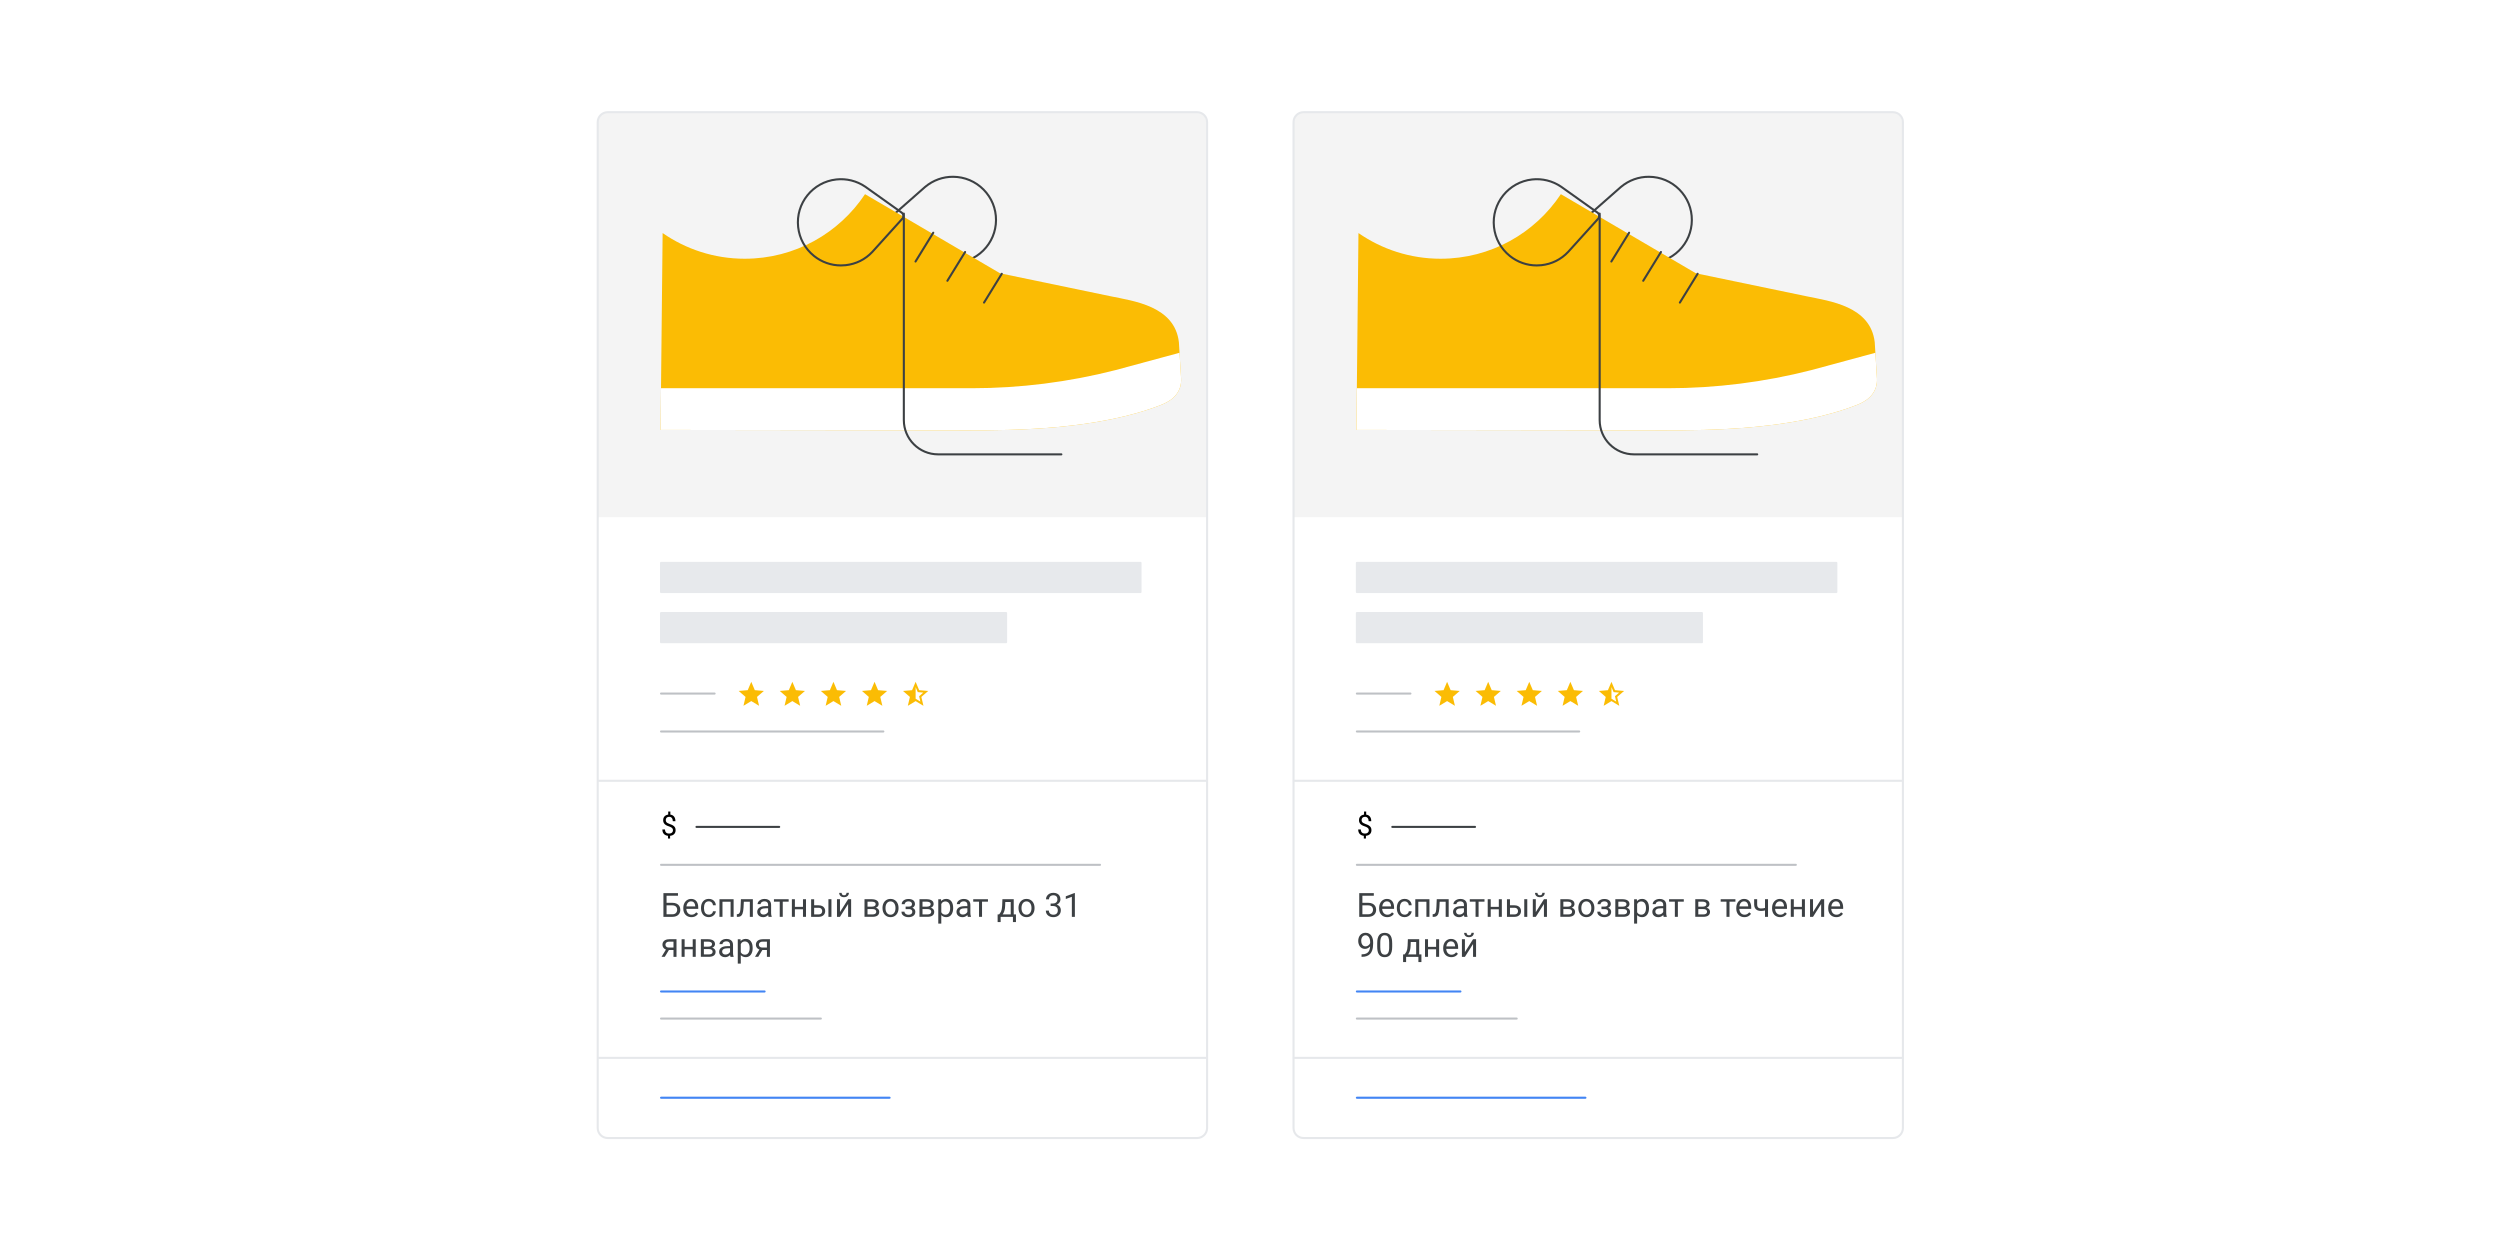 <?xml version="1.0" encoding="UTF-8"?><svg id="Layer_1" xmlns="http://www.w3.org/2000/svg" xmlns:xlink="http://www.w3.org/1999/xlink" viewBox="0 0 1200 600"><defs><style>.cls-1,.cls-2,.cls-3,.cls-4,.cls-5{fill:none;}.cls-6{fill:#e7e9ec;stroke:#e7e9ec;}.cls-6,.cls-2,.cls-3,.cls-4{stroke-linecap:round;stroke-linejoin:round;}.cls-2{stroke:#4285f4;}.cls-3{stroke:#bec1c5;}.cls-4{stroke:#3c4043;}.cls-7{fill:#f4f4f4;}.cls-8,.cls-9{fill:#fbbc04;}.cls-10{fill:#fff;}.cls-11{fill:#3c4043;}.cls-12{clip-path:url(#clippath-1);}.cls-13{clip-path:url(#clippath-3);}.cls-5{stroke:#e6e8eb;stroke-miterlimit:10;}.cls-9{fill-rule:evenodd;}</style><clipPath id="clippath-1"><path class="cls-1" d="M357.49,124.19c24.1,0,45.31-12.31,57.72-30.99l64.8,37.97s42.05,8.74,53.12,11.04c11.07,2.31,31.8,7.95,32.74,22.05l1.06,17.46c.31,5.79-3.23,10.09-9.13,12.44-30.69,12.2-71.36,12.42-93.16,12.42l-147.56-.22,.98-94.5c11.19,7.77,24.78,12.33,39.43,12.33Z"/></clipPath><clipPath id="clippath-3"><path class="cls-1" d="M691.49,124.19c24.1,0,45.31-12.31,57.72-30.99l64.8,37.97s42.05,8.74,53.12,11.04c11.07,2.31,31.8,7.95,32.74,22.05l1.06,17.46c.31,5.79-3.23,10.09-9.13,12.44-30.69,12.2-71.36,12.42-93.16,12.42l-147.56-.22,.98-94.5c11.19,7.77,24.78,12.33,39.43,12.33Z"/></clipPath></defs><rect class="cls-10" x="-8" y="-7.5" width="1216" height="615"/><path class="cls-7" d="M291.79,53.75h282.41c2.65,0,4.79,2.15,4.79,4.79V248.25H287V58.54c0-2.65,2.15-4.79,4.79-4.79Z"/><path class="cls-3" d="M317.31,351.11h106.69"/><path class="cls-3" d="M317.31,415.11h210.69"/><path class="cls-3" d="M317.31,332.91h25.69"/><path class="cls-2" d="M317.31,475.91h49.69"/><path class="cls-2" d="M317.31,526.91h109.69"/><path class="cls-3" d="M317.31,488.91h76.69"/><path class="cls-4" d="M334.31,396.91h39.69"/><path class="cls-6" d="M317.31,270.19h230.13v13.98h-230.13v-13.98Z"/><path class="cls-6" d="M317.31,294.27h165.61v13.98h-165.61v-13.98Z"/><path class="cls-5" d="M291.69,53.85h282.92c2.65,0,4.79,2.15,4.79,4.79v482.82c0,2.65-2.15,4.79-4.79,4.79H291.69c-2.65,0-4.79-2.15-4.79-4.79V58.64c0-2.65,2.15-4.79,4.79-4.79Z"/><path class="cls-5" d="M286.6,374.78h292.5"/><path class="cls-5" d="M286.6,507.78h292.5"/><g><path class="cls-8" d="M380.33,336.52l3.75,2.26-1-4.26,3.3-2.87-4.35-.37-1.7-4.01-1.7,4.01-4.35,.37,3.3,2.87-.99,4.26,3.74-2.26Z"/><path class="cls-8" d="M360.61,336.52l3.75,2.26-1-4.26,3.3-2.87-4.35-.37-1.7-4.01-1.7,4.01-4.35,.37,3.3,2.87-.99,4.26,3.74-2.26Z"/><path class="cls-8" d="M400.05,336.52l3.75,2.26-1-4.26,3.3-2.87-4.35-.37-1.7-4.01-1.7,4.01-4.35,.37,3.3,2.87-.99,4.26,3.74-2.26Z"/><path class="cls-8" d="M419.78,336.52l3.75,2.26-1-4.26,3.3-2.87-4.35-.37-1.7-4.01-1.7,4.01-4.35,.37,3.3,2.87-.99,4.26,3.74-2.26Z"/><path class="cls-9" d="M441.2,331.29l4.35,.37-3.3,2.87,1,4.26-3.75-2.26-3.74,2.26,.99-4.26-3.3-2.87,4.35-.37,1.7-4.01,1.7,4.01Zm-1.7-1.53v5.63l2.28,1.38-.6-2.58,2-1.74-2.65-.23-1.04-2.45Z"/></g><g><path class="cls-4" d="M457.26,126.25c-5-.03-9.62-1.77-13.4-5.05l-15.91-14.33c-.43-.38-.67-.93-.66-1.5,0-.57,.25-1.12,.68-1.49l16.02-14.1s.09-.08,.14-.11c3.75-3.13,8.47-4.86,13.38-4.81,5.53,.03,10.71,2.22,14.6,6.15,3.88,3.93,6.01,9.14,5.97,14.67-.03,5.53-2.22,10.71-6.15,14.6-3.9,3.85-9.06,5.97-14.54,5.97-.04,0-.09,0-.13,0Z"/><path class="cls-8" d="M357.49,124.19c24.1,0,45.31-12.31,57.72-30.99l64.8,37.97s42.05,8.74,53.12,11.04c11.07,2.31,30.73,4.68,32.74,22.05l1.06,17.46c.31,5.79-3.23,10.09-9.13,12.44-30.69,12.2-71.36,12.42-93.16,12.42l-147.56-.22,.98-94.5c11.19,7.77,24.78,12.33,39.43,12.33Z"/><line class="cls-4" x1="454.75" y1="134.77" x2="463.25" y2="120.96"/><line class="cls-4" x1="472.34" y1="145.24" x2="480.85" y2="131.42"/><line class="cls-4" x1="439.45" y1="125.53" x2="447.96" y2="111.71"/><path class="cls-4" d="M390.72,122.85c-4.31-3.46-7.01-8.39-7.61-13.89-1.24-11.34,6.98-21.58,18.32-22.82,4.86-.53,9.75,.68,13.8,3.41,.05,.03,.1,.06,.15,.1l17.39,12.38c.47,.33,.77,.85,.83,1.42s-.12,1.14-.51,1.56l-14.38,15.91c-3.4,3.62-7.82,5.82-12.79,6.37-.77,.08-1.53,.12-2.29,.12-4.69,0-9.21-1.58-12.92-4.56Z"/><g class="cls-12"><path class="cls-10" d="M571.06,195.78l-35.54,11.72c-22.61,5.79-45.86,8.72-69.2,8.72h-162.54c-7.34,0-13.29-5.95-13.29-13.29v-29.87c0,7.34,5.95,13.29,13.29,13.29h162.54c23.34,0,46.59-2.93,69.2-8.72l37.03-10.02c3.81-.98,5.35-5.28,6.98-8.63l1.3,23.49c.33,6.2-3.76,11.77-9.77,13.31Z"/></g><path class="cls-4" d="M509.45,218.09h-59.16c-9.09,0-16.45-7.37-16.45-16.45V102.53"/></g><path d="M323.02,398.52c0-.27-.06-.52-.18-.74s-.33-.42-.61-.6-.66-.35-1.13-.51c-.57-.18-1.07-.39-1.49-.65s-.74-.57-.96-.95-.34-.84-.34-1.37,.12-1.04,.36-1.45,.58-.72,1.03-.94,.96-.33,1.56-.33c.46,0,.88,.07,1.24,.21s.67,.35,.93,.62,.45,.61,.58,1,.2,.85,.2,1.37h-1.26c0-.31-.04-.59-.11-.84s-.18-.48-.33-.67-.32-.33-.53-.44-.45-.15-.72-.15c-.38,0-.7,.07-.95,.2s-.43,.32-.55,.56-.18,.52-.18,.83c0,.29,.06,.55,.18,.77s.32,.42,.6,.59,.68,.35,1.18,.52c.59,.19,1.09,.41,1.5,.66s.72,.56,.94,.93c.21,.37,.32,.82,.32,1.36,0,.59-.13,1.08-.4,1.49s-.64,.71-1.11,.92-1.04,.31-1.68,.31c-.39,0-.77-.05-1.15-.16s-.72-.28-1.03-.52-.55-.56-.73-.95-.27-.88-.27-1.45h1.27c0,.39,.06,.71,.17,.96s.26,.45,.45,.6,.39,.25,.62,.31,.45,.09,.67,.09c.41,0,.76-.06,1.04-.19s.5-.32,.65-.56,.23-.52,.23-.85Zm-1.37,2.16v1.83h-1.02v-1.83h1.02Zm.12-11.16v2.08h-1.03v-2.08h1.03Z"/><g><path class="cls-11" d="M319.59,433.34h3.1c.83,0,1.54,.14,2.11,.42,.57,.28,1.01,.67,1.3,1.17s.45,1.09,.45,1.76c0,.5-.08,.96-.25,1.37-.17,.41-.41,.77-.74,1.08s-.73,.54-1.21,.7c-.48,.16-1.03,.25-1.66,.25h-4.25v-11.38h1.51v10.15h2.74c.56,0,1.01-.1,1.36-.31,.35-.21,.6-.48,.76-.81,.16-.33,.24-.69,.24-1.07s-.08-.73-.24-1.05c-.16-.32-.42-.57-.76-.76-.35-.19-.8-.29-1.36-.29h-3.1v-1.23Zm5.84-4.63v1.23h-5.48v10.14h-1.5v-11.38h6.98Z"/><path class="cls-11" d="M331.87,440.24c-.59,0-1.12-.1-1.6-.3s-.89-.48-1.23-.85c-.34-.36-.6-.8-.79-1.3-.18-.5-.27-1.05-.27-1.64v-.33c0-.69,.1-1.3,.3-1.84s.48-1,.83-1.37c.35-.38,.74-.66,1.19-.85,.44-.19,.9-.29,1.38-.29,.6,0,1.13,.1,1.57,.31,.44,.21,.8,.5,1.08,.87,.28,.37,.49,.81,.62,1.31,.14,.5,.2,1.05,.2,1.64v.65h-6.31v-1.18h4.87v-.11c-.02-.38-.1-.74-.23-1.09-.13-.35-.34-.65-.63-.88-.29-.23-.68-.34-1.17-.34-.33,0-.63,.07-.91,.21-.28,.14-.51,.34-.71,.61-.2,.27-.35,.6-.46,.99s-.16,.84-.16,1.35v.33c0,.4,.06,.78,.17,1.13,.11,.35,.28,.66,.49,.93,.22,.27,.48,.47,.79,.62,.31,.15,.66,.23,1.06,.23,.51,0,.94-.1,1.3-.31,.35-.21,.66-.49,.93-.84l.88,.7c-.18,.28-.41,.54-.7,.79s-.63,.45-1.04,.61c-.41,.16-.89,.23-1.45,.23Z"/><path class="cls-11" d="M340.23,439.05c.34,0,.66-.07,.95-.21,.29-.14,.53-.33,.72-.58,.19-.25,.29-.53,.32-.85h1.38c-.03,.5-.19,.96-.5,1.39-.31,.43-.71,.78-1.21,1.04s-1.05,.39-1.65,.39c-.64,0-1.19-.11-1.66-.34-.47-.22-.86-.53-1.17-.92-.31-.39-.54-.84-.7-1.35-.15-.51-.23-1.05-.23-1.61v-.33c0-.57,.08-1.11,.23-1.61,.15-.51,.39-.96,.7-1.35,.31-.39,.7-.7,1.17-.92,.47-.22,1.02-.34,1.66-.34s1.24,.13,1.73,.4c.49,.27,.88,.63,1.17,1.09,.28,.46,.44,.98,.46,1.57h-1.38c-.03-.35-.12-.66-.29-.95-.17-.28-.4-.51-.69-.68-.29-.17-.63-.25-1.01-.25-.44,0-.81,.09-1.11,.26-.3,.17-.54,.41-.71,.7-.17,.29-.3,.62-.38,.98-.08,.36-.11,.72-.11,1.09v.33c0,.37,.04,.73,.11,1.09,.07,.36,.2,.69,.37,.98,.17,.29,.41,.52,.71,.7,.3,.17,.67,.26,1.12,.26Z"/><path class="cls-11" d="M346.79,431.63v8.45h-1.45v-8.45h1.45Zm4.06,0v1.2h-4.27v-1.2h4.27Zm1.28,0v8.45h-1.45v-8.45h1.45Z"/><path class="cls-11" d="M355.66,431.63h1.45l-.22,4.08c-.04,.63-.1,1.19-.18,1.67-.08,.48-.19,.89-.33,1.24-.14,.34-.31,.62-.52,.84-.21,.22-.45,.38-.74,.48-.29,.1-.62,.15-.99,.15h-.45v-1.27l.31-.02c.22-.02,.42-.07,.57-.16,.16-.09,.29-.22,.4-.39,.11-.17,.2-.4,.27-.68,.07-.28,.12-.6,.16-.98,.04-.38,.07-.82,.09-1.33l.16-3.62Zm4.44,0v1.2h-4.09v-1.2h4.09Zm1.27,0v8.45h-1.45v-8.45h1.45Z"/><path class="cls-11" d="M368.94,434.96l.02,1.02h-1.46c-.41,0-.78,.03-1.1,.1-.32,.07-.59,.16-.81,.29-.22,.13-.39,.29-.5,.49-.11,.2-.17,.42-.17,.68s.06,.51,.18,.73c.12,.22,.3,.39,.54,.52,.24,.13,.54,.19,.89,.19,.44,0,.83-.09,1.17-.28,.34-.19,.61-.42,.81-.69,.2-.27,.31-.53,.32-.79l.62,.7c-.04,.22-.14,.46-.3,.73-.16,.27-.38,.52-.64,.76-.27,.24-.59,.44-.95,.6s-.78,.24-1.24,.24c-.57,0-1.07-.11-1.5-.34s-.76-.52-1-.9c-.24-.38-.36-.8-.36-1.27s.09-.85,.27-1.2c.18-.35,.43-.64,.77-.87,.33-.23,.73-.41,1.2-.53,.47-.12,.99-.18,1.57-.18h1.68Zm-.25,3.68v-4.35c0-.33-.07-.62-.2-.87-.13-.25-.33-.44-.6-.57-.27-.14-.59-.2-.98-.2-.36,0-.68,.06-.96,.19s-.49,.29-.64,.49c-.15,.2-.23,.42-.23,.66h-1.45c0-.3,.08-.6,.23-.9s.38-.57,.68-.81c.29-.24,.65-.43,1.06-.58,.41-.14,.88-.21,1.39-.21,.61,0,1.16,.1,1.63,.31,.47,.21,.84,.52,1.11,.94,.27,.42,.4,.94,.4,1.57v3.94c0,.28,.02,.58,.07,.9,.05,.32,.12,.59,.22,.82v.12h-1.51c-.07-.17-.13-.39-.17-.67-.04-.28-.06-.54-.06-.78Z"/><path class="cls-11" d="M378.56,431.63v1.17h-7.07v-1.17h7.07Zm-2.84,0v8.45h-1.45v-8.45h1.45Z"/><path class="cls-11" d="M381.55,431.63v8.45h-1.45v-8.45h1.45Zm4.16,3.66v1.17h-4.47v-1.17h4.47Zm1.17-3.66v8.45h-1.45v-8.45h1.45Z"/><path class="cls-11" d="M390.39,434.54h2.54c.68,0,1.26,.12,1.73,.36,.47,.24,.82,.56,1.07,.98s.36,.88,.36,1.41c0,.39-.07,.76-.2,1.1-.14,.34-.34,.64-.61,.89-.27,.26-.6,.45-.99,.6-.39,.14-.85,.21-1.36,.21h-3.59v-8.45h1.45v7.27h2.15c.42,0,.75-.08,1-.23,.25-.15,.43-.35,.54-.59,.11-.24,.16-.49,.16-.75s-.05-.5-.16-.75c-.11-.24-.29-.45-.54-.61s-.58-.25-1-.25h-2.54v-1.19Zm8.7-2.91v8.45h-1.45v-8.45h1.45Z"/><path class="cls-11" d="M403.19,437.79l3.9-6.16h1.45v8.45h-1.45v-6.16l-3.9,6.16h-1.44v-8.45h1.44v6.16Zm3.11-9.23h1.17c0,.41-.09,.77-.28,1.08-.19,.32-.46,.56-.8,.74-.35,.18-.76,.27-1.24,.27-.72,0-1.3-.19-1.71-.58-.42-.39-.63-.89-.63-1.5h1.17c0,.31,.09,.58,.27,.81,.18,.23,.48,.35,.91,.35s.71-.12,.89-.35c.18-.23,.27-.5,.27-.81Z"/><path class="cls-11" d="M418.8,436.36h-2.77l-.02-1.16h2.27c.45,0,.82-.04,1.12-.13,.3-.09,.52-.22,.68-.4,.15-.18,.23-.4,.23-.66,0-.2-.04-.38-.13-.54-.09-.15-.21-.28-.39-.38s-.38-.18-.64-.23c-.25-.05-.55-.07-.89-.07h-1.85v7.28h-1.45v-8.45h3.3c.54,0,1.02,.05,1.45,.14s.8,.24,1.1,.43c.3,.19,.54,.43,.7,.72,.16,.29,.24,.64,.24,1.03,0,.26-.05,.5-.16,.73-.1,.23-.26,.43-.46,.61-.2,.18-.45,.32-.75,.43-.3,.11-.64,.18-1.02,.21l-.56,.43Zm0,3.72h-3.3l.72-1.17h2.58c.4,0,.73-.05,1-.15s.46-.25,.6-.44c.13-.19,.2-.42,.2-.68s-.07-.49-.2-.68c-.13-.19-.33-.34-.6-.44s-.6-.15-1-.15h-2.2l.02-1.16h2.74l.52,.44c.46,.04,.86,.15,1.18,.34,.32,.19,.57,.44,.73,.73,.17,.29,.25,.61,.25,.96,0,.4-.07,.75-.22,1.05-.15,.3-.36,.55-.64,.75-.28,.2-.62,.35-1.02,.45-.4,.1-.85,.15-1.36,.15Z"/><path class="cls-11" d="M423.59,435.95v-.18c0-.61,.09-1.18,.27-1.7,.18-.52,.43-.98,.77-1.37,.33-.39,.74-.69,1.21-.91,.47-.22,1-.32,1.59-.32s1.13,.11,1.61,.32c.48,.22,.88,.52,1.22,.91,.34,.39,.59,.84,.77,1.37,.18,.52,.27,1.09,.27,1.7v.18c0,.61-.09,1.17-.27,1.7-.18,.52-.43,.98-.77,1.36-.34,.39-.74,.69-1.21,.91-.47,.22-1,.32-1.6,.32s-1.13-.11-1.6-.32c-.47-.22-.88-.52-1.21-.91-.34-.39-.59-.84-.77-1.36-.18-.52-.27-1.09-.27-1.7Zm1.45-.18v.18c0,.42,.05,.82,.15,1.19,.1,.37,.25,.7,.45,.99,.2,.29,.45,.51,.75,.68,.3,.16,.65,.25,1.05,.25s.74-.08,1.04-.25c.3-.16,.55-.39,.75-.68,.2-.29,.35-.62,.45-.99,.1-.37,.15-.77,.15-1.19v-.18c0-.42-.05-.81-.15-1.18-.1-.37-.25-.7-.45-.99-.2-.29-.45-.52-.75-.68-.3-.17-.65-.25-1.05-.25s-.74,.08-1.04,.25c-.3,.17-.55,.39-.75,.68-.2,.29-.35,.62-.45,.99-.1,.37-.15,.77-.15,1.18Z"/><path class="cls-11" d="M434.7,435.5h1.55c.5,0,.95,.05,1.34,.14,.39,.1,.71,.24,.97,.43,.26,.19,.46,.42,.59,.69s.2,.59,.2,.94c0,.4-.08,.75-.24,1.07-.16,.32-.38,.58-.68,.8-.29,.22-.64,.39-1.04,.5-.4,.11-.85,.17-1.34,.17-.55,0-1.08-.09-1.59-.28s-.94-.48-1.27-.87c-.33-.39-.5-.89-.5-1.5h1.45c0,.26,.08,.5,.24,.73,.16,.23,.39,.41,.68,.55s.62,.21,1,.21c.41,0,.74-.06,1.02-.19,.27-.12,.48-.29,.61-.5,.14-.21,.21-.43,.21-.68,0-.32-.06-.57-.19-.77-.12-.19-.32-.33-.57-.43-.26-.09-.59-.14-.99-.14h-1.44v-.88Zm1.55,.55h-1.55v-.89h1.44c.4,0,.72-.05,.95-.15s.4-.24,.5-.43c.1-.18,.15-.4,.15-.64,0-.22-.06-.43-.17-.62-.11-.2-.29-.35-.54-.48-.25-.12-.57-.18-.98-.18-.33,0-.64,.06-.91,.18-.27,.12-.49,.28-.64,.48-.16,.2-.24,.43-.24,.68h-1.45c0-.52,.15-.96,.44-1.33,.29-.37,.69-.66,1.18-.86s1.03-.3,1.61-.3c.49,0,.93,.05,1.32,.16,.39,.11,.72,.26,.99,.47,.27,.21,.48,.46,.62,.77,.14,.3,.21,.66,.21,1.06,0,.29-.07,.56-.2,.81-.14,.26-.33,.48-.59,.68-.26,.2-.56,.35-.93,.46-.36,.11-.77,.16-1.22,.16Z"/><path class="cls-11" d="M445.19,436.36h-2.77l-.02-1.16h2.27c.45,0,.82-.04,1.12-.13,.3-.09,.52-.22,.68-.4,.15-.18,.23-.4,.23-.66,0-.2-.04-.38-.13-.54-.09-.15-.21-.28-.39-.38s-.38-.18-.64-.23c-.25-.05-.55-.07-.89-.07h-1.85v7.28h-1.45v-8.45h3.3c.54,0,1.02,.05,1.45,.14s.8,.24,1.1,.43c.3,.19,.54,.43,.7,.72,.16,.29,.24,.64,.24,1.03,0,.26-.05,.5-.16,.73-.1,.23-.26,.43-.46,.61-.2,.18-.45,.32-.75,.43-.3,.11-.64,.18-1.02,.21l-.56,.43Zm0,3.72h-3.3l.72-1.17h2.58c.4,0,.73-.05,1-.15s.46-.25,.6-.44c.13-.19,.2-.42,.2-.68s-.07-.49-.2-.68c-.13-.19-.33-.34-.6-.44s-.6-.15-1-.15h-2.2l.02-1.16h2.74l.52,.44c.46,.04,.86,.15,1.18,.34,.32,.19,.57,.44,.73,.73,.17,.29,.25,.61,.25,.96,0,.4-.07,.75-.22,1.05-.15,.3-.36,.55-.64,.75-.28,.2-.62,.35-1.02,.45-.4,.1-.85,.15-1.36,.15Z"/><path class="cls-11" d="M451.82,433.26v10.08h-1.45v-11.7h1.33l.12,1.62Zm5.7,2.53v.16c0,.61-.07,1.18-.22,1.71-.15,.52-.36,.98-.64,1.36-.28,.39-.62,.69-1.03,.9s-.87,.32-1.4,.32-1.01-.09-1.42-.27c-.41-.18-.76-.43-1.05-.77-.29-.34-.51-.74-.68-1.22-.17-.47-.29-1.01-.35-1.6v-.88c.06-.62,.18-1.18,.35-1.68,.17-.49,.4-.92,.68-1.27,.28-.35,.63-.62,1.04-.8,.41-.18,.88-.28,1.41-.28s1,.1,1.41,.31c.41,.21,.76,.5,1.04,.88,.28,.38,.49,.83,.64,1.36,.14,.53,.21,1.12,.21,1.76Zm-1.45,.16v-.16c0-.42-.04-.82-.13-1.19-.09-.37-.23-.7-.41-.98-.19-.28-.42-.51-.71-.67-.29-.16-.63-.25-1.02-.25-.36,0-.68,.06-.95,.19-.27,.12-.5,.29-.68,.5s-.34,.45-.46,.72c-.12,.27-.2,.55-.26,.83v2.02c.1,.36,.25,.71,.44,1.03s.44,.58,.75,.77,.71,.29,1.18,.29c.39,0,.73-.08,1.01-.25,.28-.16,.52-.39,.7-.68,.18-.29,.32-.62,.41-.99,.09-.37,.13-.77,.13-1.19Z"/><path class="cls-11" d="M464.59,434.96l.02,1.02h-1.46c-.41,0-.78,.03-1.1,.1-.32,.07-.59,.16-.81,.29-.22,.13-.39,.29-.5,.49-.11,.2-.17,.42-.17,.68s.06,.51,.18,.73c.12,.22,.3,.39,.54,.52,.24,.13,.54,.19,.89,.19,.44,0,.83-.09,1.17-.28,.34-.19,.61-.42,.81-.69,.2-.27,.31-.53,.32-.79l.62,.7c-.04,.22-.14,.46-.3,.73-.16,.27-.38,.52-.64,.76-.27,.24-.59,.44-.95,.6s-.78,.24-1.24,.24c-.57,0-1.07-.11-1.5-.34s-.76-.52-1-.9c-.24-.38-.36-.8-.36-1.27s.09-.85,.27-1.2c.18-.35,.43-.64,.77-.87,.33-.23,.73-.41,1.2-.53,.47-.12,.99-.18,1.57-.18h1.68Zm-.25,3.68v-4.35c0-.33-.07-.62-.2-.87-.13-.25-.33-.44-.6-.57-.27-.14-.59-.2-.98-.2-.36,0-.68,.06-.96,.19s-.49,.29-.64,.49c-.15,.2-.23,.42-.23,.66h-1.45c0-.3,.08-.6,.23-.9s.38-.57,.68-.81c.29-.24,.65-.43,1.06-.58,.41-.14,.88-.21,1.39-.21,.61,0,1.16,.1,1.63,.31,.47,.21,.84,.52,1.11,.94,.27,.42,.4,.94,.4,1.57v3.94c0,.28,.02,.58,.07,.9,.05,.32,.12,.59,.22,.82v.12h-1.51c-.07-.17-.13-.39-.17-.67-.04-.28-.06-.54-.06-.78Z"/><path class="cls-11" d="M474.22,431.63v1.17h-7.07v-1.17h7.07Zm-2.84,0v8.45h-1.45v-8.45h1.45Z"/><path class="cls-11" d="M478.87,438.9h8.79v3.68h-1.45v-2.49h-5.9v2.49h-1.45v-3.68Zm2.27-7.27h1.45l-.12,3.16c-.03,.8-.12,1.5-.27,2.08-.15,.58-.34,1.08-.58,1.49-.23,.41-.5,.75-.79,1.03-.29,.28-.59,.51-.89,.7h-.72l.04-1.18h.3c.17-.21,.34-.42,.5-.64,.16-.22,.31-.47,.45-.77,.14-.3,.25-.67,.34-1.1,.09-.43,.15-.97,.18-1.6l.13-3.16Zm.36,0h5.09v8.45h-1.45v-7.12h-3.64v-1.34Z"/><path class="cls-11" d="M488.87,435.95v-.18c0-.61,.09-1.18,.27-1.7,.18-.52,.43-.98,.77-1.37,.33-.39,.74-.69,1.21-.91,.47-.22,1-.32,1.59-.32s1.13,.11,1.61,.32c.48,.22,.88,.52,1.22,.91,.34,.39,.59,.84,.77,1.37,.18,.52,.27,1.09,.27,1.7v.18c0,.61-.09,1.17-.27,1.7-.18,.52-.43,.98-.77,1.36-.34,.39-.74,.69-1.21,.91-.47,.22-1,.32-1.6,.32s-1.13-.11-1.6-.32c-.47-.22-.88-.52-1.21-.91-.34-.39-.59-.84-.77-1.36-.18-.52-.27-1.09-.27-1.7Zm1.45-.18v.18c0,.42,.05,.82,.15,1.19,.1,.37,.25,.7,.45,.99,.2,.29,.45,.51,.75,.68,.3,.16,.65,.25,1.05,.25s.74-.08,1.04-.25c.3-.16,.55-.39,.75-.68,.2-.29,.35-.62,.45-.99,.1-.37,.15-.77,.15-1.19v-.18c0-.42-.05-.81-.15-1.18-.1-.37-.25-.7-.45-.99-.2-.29-.45-.52-.75-.68-.3-.17-.65-.25-1.05-.25s-.74,.08-1.04,.25c-.3,.17-.55,.39-.75,.68-.2,.29-.35,.62-.45,.99-.1,.37-.15,.77-.15,1.18Z"/><path class="cls-11" d="M504.3,434.87v-.87h1.23c.72,0,1.32,.09,1.8,.26,.47,.17,.85,.4,1.12,.69,.27,.29,.47,.6,.58,.94,.11,.34,.17,.68,.17,1.02,0,.53-.09,1-.27,1.41-.18,.41-.43,.76-.76,1.05-.33,.29-.71,.5-1.14,.65s-.91,.22-1.43,.22-.96-.07-1.39-.21c-.44-.14-.82-.34-1.15-.61-.33-.27-.59-.6-.78-.99-.19-.39-.28-.84-.28-1.35h1.45c0,.4,.09,.74,.26,1.04,.17,.3,.42,.53,.75,.69,.33,.16,.71,.25,1.15,.25s.82-.08,1.14-.23c.32-.15,.57-.39,.74-.7,.17-.31,.26-.71,.26-1.18s-.1-.86-.3-1.17c-.2-.3-.48-.53-.84-.68-.36-.15-.79-.22-1.28-.22h-1.03Zm0-1.19h1.03c.5,0,.92-.08,1.25-.25,.33-.17,.58-.4,.74-.7,.16-.29,.25-.63,.25-1,0-.44-.07-.8-.22-1.1-.15-.3-.36-.52-.66-.67-.29-.15-.66-.23-1.11-.23-.41,0-.76,.08-1.07,.24-.31,.16-.55,.38-.73,.68-.17,.29-.26,.64-.26,1.03h-1.45c0-.58,.15-1.1,.44-1.58,.29-.47,.7-.85,1.23-1.13,.53-.28,1.14-.42,1.84-.42s1.29,.12,1.8,.36,.92,.6,1.2,1.08c.29,.48,.43,1.07,.43,1.78,0,.29-.07,.59-.2,.92-.13,.33-.34,.63-.62,.91-.28,.28-.64,.51-1.08,.69-.44,.18-.97,.27-1.59,.27h-1.23v-.88Z"/><path class="cls-11" d="M515.94,428.65v11.44h-1.45v-9.63l-2.91,1.06v-1.3l4.13-1.56h.23Z"/><path class="cls-11" d="M319.98,455.25h1.56l-2.45,4.03h-1.56l2.45-4.03Zm1.21-4.42h3.53v8.45h-1.45v-7.28h-2.09c-.41,0-.75,.07-1.01,.21-.26,.14-.45,.32-.57,.54-.12,.22-.18,.45-.18,.68s.05,.45,.16,.66,.28,.38,.52,.52c.23,.14,.54,.2,.91,.2h2.65v1.19h-2.65c-.48,0-.91-.06-1.29-.2-.38-.13-.69-.31-.95-.54-.26-.23-.46-.5-.59-.82-.14-.31-.2-.66-.2-1.03s.07-.71,.21-1.02c.14-.31,.35-.59,.62-.82s.61-.42,1.01-.54c.4-.13,.85-.19,1.36-.19Z"/><path class="cls-11" d="M328.62,450.83v8.45h-1.45v-8.45h1.45Zm4.16,3.66v1.17h-4.47v-1.17h4.47Zm1.17-3.66v8.45h-1.45v-8.45h1.45Z"/><path class="cls-11" d="M340.25,455.56h-2.77l-.02-1.16h2.27c.45,0,.82-.04,1.12-.13,.3-.09,.52-.22,.68-.4,.15-.18,.23-.4,.23-.66,0-.2-.04-.38-.13-.54-.09-.15-.21-.28-.39-.38s-.38-.18-.64-.23c-.25-.05-.55-.07-.89-.07h-1.85v7.28h-1.45v-8.45h3.3c.54,0,1.02,.05,1.45,.14s.8,.24,1.1,.43c.3,.19,.54,.43,.7,.72,.16,.29,.24,.64,.24,1.03,0,.26-.05,.5-.16,.73-.1,.23-.26,.43-.46,.61-.2,.18-.45,.32-.75,.43-.3,.11-.64,.18-1.02,.21l-.56,.43Zm0,3.72h-3.3l.72-1.17h2.58c.4,0,.73-.05,1-.15s.46-.25,.6-.44c.13-.19,.2-.42,.2-.68s-.07-.49-.2-.68c-.13-.19-.33-.34-.6-.44s-.6-.15-1-.15h-2.2l.02-1.16h2.74l.52,.44c.46,.04,.86,.15,1.18,.34,.32,.19,.57,.44,.73,.73,.17,.29,.25,.61,.25,.96,0,.4-.07,.75-.22,1.05-.15,.3-.36,.55-.64,.75-.28,.2-.62,.35-1.02,.45-.4,.1-.85,.15-1.36,.15Z"/><path class="cls-11" d="M350.66,454.16l.02,1.02h-1.46c-.41,0-.78,.03-1.1,.1-.32,.07-.59,.16-.81,.29-.22,.13-.39,.29-.5,.49-.11,.2-.17,.42-.17,.68s.06,.51,.18,.73c.12,.22,.3,.39,.54,.52,.24,.13,.54,.19,.89,.19,.44,0,.83-.09,1.17-.28,.34-.19,.61-.42,.81-.69,.2-.27,.31-.53,.32-.79l.62,.7c-.04,.22-.14,.46-.3,.73-.16,.27-.38,.52-.64,.76-.27,.24-.59,.44-.95,.6s-.78,.24-1.24,.24c-.57,0-1.07-.11-1.5-.34s-.76-.52-1-.9c-.24-.38-.36-.8-.36-1.27s.09-.85,.27-1.2c.18-.35,.43-.64,.77-.87,.33-.23,.73-.41,1.2-.53,.47-.12,.99-.18,1.57-.18h1.68Zm-.25,3.68v-4.35c0-.33-.07-.62-.2-.87-.13-.25-.33-.44-.6-.57-.27-.14-.59-.2-.98-.2-.36,0-.68,.06-.96,.19s-.49,.29-.64,.49c-.15,.2-.23,.42-.23,.66h-1.45c0-.3,.08-.6,.23-.9s.38-.57,.68-.81c.29-.24,.65-.43,1.06-.58,.41-.14,.88-.21,1.39-.21,.61,0,1.16,.1,1.63,.31,.47,.21,.84,.52,1.11,.94,.27,.42,.4,.94,.4,1.57v3.94c0,.28,.02,.58,.07,.9,.05,.32,.12,.59,.22,.82v.12h-1.51c-.07-.17-.13-.39-.17-.67-.04-.28-.06-.54-.06-.78Z"/><path class="cls-11" d="M355.58,452.46v10.08h-1.45v-11.7h1.33l.12,1.62Zm5.7,2.53v.16c0,.61-.07,1.18-.22,1.71-.15,.52-.36,.98-.64,1.36-.28,.39-.62,.69-1.03,.9s-.87,.32-1.4,.32-1.01-.09-1.42-.27c-.41-.18-.76-.43-1.05-.77-.29-.34-.51-.74-.68-1.22-.17-.47-.29-1.01-.35-1.6v-.88c.06-.62,.18-1.18,.35-1.68,.17-.49,.4-.92,.68-1.27,.28-.35,.63-.62,1.04-.8,.41-.18,.88-.28,1.41-.28s1,.1,1.41,.31c.41,.21,.76,.5,1.04,.88,.28,.38,.49,.83,.64,1.36,.14,.53,.21,1.12,.21,1.76Zm-1.45,.16v-.16c0-.42-.04-.82-.13-1.19-.09-.37-.23-.7-.41-.98-.19-.28-.42-.51-.71-.67-.29-.16-.63-.25-1.02-.25-.36,0-.68,.06-.95,.19-.27,.12-.5,.29-.68,.5s-.34,.45-.46,.72c-.12,.27-.2,.55-.26,.83v2.02c.1,.36,.25,.71,.44,1.03s.44,.58,.75,.77,.71,.29,1.18,.29c.39,0,.73-.08,1.01-.25,.28-.16,.52-.39,.7-.68,.18-.29,.32-.62,.41-.99,.09-.37,.13-.77,.13-1.19Z"/><path class="cls-11" d="M364.83,455.25h1.56l-2.45,4.03h-1.56l2.45-4.03Zm1.21-4.42h3.53v8.45h-1.45v-7.28h-2.09c-.41,0-.75,.07-1.01,.21-.26,.14-.45,.32-.57,.54-.12,.22-.18,.45-.18,.68s.05,.45,.16,.66,.28,.38,.52,.52c.23,.14,.54,.2,.91,.2h2.65v1.19h-2.65c-.48,0-.91-.06-1.29-.2-.38-.13-.69-.31-.95-.54-.26-.23-.46-.5-.59-.82-.14-.31-.2-.66-.2-1.03s.07-.71,.21-1.02c.14-.31,.35-.59,.62-.82s.61-.42,1.01-.54c.4-.13,.85-.19,1.36-.19Z"/></g><path class="cls-7" d="M625.79,53.75h282.41c2.65,0,4.79,2.15,4.79,4.79V248.25h-292V58.54c0-2.65,2.15-4.79,4.79-4.79Z"/><path class="cls-3" d="M651.31,351.11h106.69"/><path class="cls-3" d="M651.31,415.11h210.69"/><path class="cls-3" d="M651.31,332.91h25.69"/><path class="cls-2" d="M651.31,475.91h49.69"/><path class="cls-2" d="M651.31,526.91h109.69"/><path class="cls-3" d="M651.31,488.91h76.69"/><path class="cls-4" d="M668.31,396.91h39.69"/><path class="cls-6" d="M651.31,270.19h230.13v13.98h-230.13v-13.98Z"/><path class="cls-6" d="M651.31,294.27h165.61v13.98h-165.61v-13.98Z"/><path class="cls-5" d="M625.69,53.85h282.92c2.65,0,4.79,2.15,4.79,4.79v482.82c0,2.65-2.15,4.79-4.79,4.79h-282.92c-2.65,0-4.79-2.15-4.79-4.79V58.64c0-2.65,2.15-4.79,4.79-4.79Z"/><path class="cls-5" d="M620.6,374.78h292.5"/><path class="cls-5" d="M620.6,507.78h292.5"/><g><path class="cls-8" d="M714.33,336.52l3.75,2.26-1-4.26,3.3-2.87-4.35-.37-1.7-4.01-1.7,4.01-4.35,.37,3.3,2.87-.99,4.26,3.74-2.26Z"/><path class="cls-8" d="M694.61,336.52l3.75,2.26-1-4.26,3.3-2.87-4.35-.37-1.7-4.01-1.7,4.01-4.35,.37,3.3,2.87-.99,4.26,3.74-2.26Z"/><path class="cls-8" d="M734.05,336.52l3.75,2.26-1-4.26,3.3-2.87-4.35-.37-1.7-4.01-1.7,4.01-4.35,.37,3.3,2.87-.99,4.26,3.74-2.26Z"/><path class="cls-8" d="M753.78,336.52l3.75,2.26-1-4.26,3.3-2.87-4.35-.37-1.7-4.01-1.7,4.01-4.35,.37,3.3,2.87-.99,4.26,3.74-2.26Z"/><path class="cls-9" d="M775.2,331.29l4.35,.37-3.3,2.87,1,4.26-3.75-2.26-3.74,2.26,.99-4.26-3.3-2.87,4.35-.37,1.7-4.01,1.7,4.01Zm-1.7-1.53v5.63l2.28,1.38-.6-2.58,2-1.74-2.65-.23-1.04-2.45Z"/></g><g><path class="cls-4" d="M791.26,126.25c-5-.03-9.62-1.77-13.4-5.05l-15.91-14.33c-.43-.38-.67-.93-.66-1.5,0-.57,.25-1.12,.68-1.49l16.02-14.1s.09-.08,.14-.11c3.75-3.13,8.47-4.86,13.38-4.81,5.53,.03,10.71,2.22,14.6,6.15,3.88,3.93,6.01,9.14,5.97,14.67-.03,5.53-2.22,10.71-6.15,14.6-3.9,3.85-9.06,5.97-14.54,5.97-.04,0-.09,0-.13,0Z"/><path class="cls-8" d="M691.49,124.19c24.1,0,45.31-12.31,57.72-30.99l64.8,37.97s42.05,8.74,53.12,11.04c11.07,2.31,30.73,4.68,32.74,22.05l1.06,17.46c.31,5.79-3.23,10.09-9.13,12.44-30.69,12.2-71.36,12.42-93.16,12.42l-147.56-.22,.98-94.5c11.19,7.77,24.78,12.33,39.43,12.33Z"/><line class="cls-4" x1="788.75" y1="134.77" x2="797.25" y2="120.96"/><line class="cls-4" x1="806.34" y1="145.24" x2="814.85" y2="131.42"/><line class="cls-4" x1="773.45" y1="125.53" x2="781.96" y2="111.71"/><path class="cls-4" d="M724.72,122.85c-4.31-3.46-7.01-8.39-7.61-13.89-1.24-11.34,6.98-21.58,18.32-22.82,4.86-.53,9.75,.68,13.8,3.41,.05,.03,.1,.06,.15,.1l17.39,12.38c.47,.33,.77,.85,.83,1.42s-.12,1.14-.51,1.56l-14.38,15.91c-3.4,3.62-7.82,5.82-12.79,6.37-.77,.08-1.53,.12-2.29,.12-4.69,0-9.21-1.58-12.92-4.56Z"/><g class="cls-13"><path class="cls-10" d="M905.06,195.78l-35.54,11.72c-22.61,5.79-45.86,8.72-69.2,8.72h-162.54c-7.34,0-13.29-5.95-13.29-13.29v-29.87c0,7.34,5.95,13.29,13.29,13.29h162.54c23.34,0,46.59-2.93,69.2-8.72l37.03-10.02c3.81-.98,5.35-5.28,6.98-8.63l1.3,23.49c.33,6.2-3.76,11.77-9.77,13.31Z"/></g><path class="cls-4" d="M843.45,218.09h-59.16c-9.09,0-16.45-7.37-16.45-16.45V102.53"/></g><path d="M657.02,398.52c0-.27-.06-.52-.18-.74s-.33-.42-.61-.6-.66-.35-1.13-.51c-.57-.18-1.07-.39-1.49-.65s-.74-.57-.96-.95-.34-.84-.34-1.37,.12-1.04,.36-1.45,.58-.72,1.03-.94,.96-.33,1.56-.33c.46,0,.88,.07,1.24,.21s.67,.35,.93,.62,.45,.61,.58,1,.2,.85,.2,1.37h-1.26c0-.31-.04-.59-.11-.84s-.18-.48-.33-.67-.32-.33-.53-.44-.45-.15-.72-.15c-.38,0-.7,.07-.95,.2s-.43,.32-.55,.56-.18,.52-.18,.83c0,.29,.06,.55,.18,.77s.32,.42,.6,.59,.68,.35,1.18,.52c.59,.19,1.09,.41,1.5,.66s.72,.56,.94,.93c.21,.37,.32,.82,.32,1.36,0,.59-.13,1.08-.4,1.49s-.64,.71-1.11,.92-1.04,.31-1.68,.31c-.39,0-.77-.05-1.15-.16s-.72-.28-1.03-.52-.55-.56-.73-.95-.27-.88-.27-1.45h1.27c0,.39,.06,.71,.17,.96s.26,.45,.45,.6,.39,.25,.62,.31,.45,.09,.67,.09c.41,0,.76-.06,1.04-.19s.5-.32,.65-.56,.23-.52,.23-.85Zm-1.37,2.16v1.83h-1.02v-1.83h1.02Zm.12-11.16v2.08h-1.03v-2.08h1.03Z"/><g><path class="cls-11" d="M653.59,433.34h3.1c.83,0,1.54,.14,2.11,.42,.57,.28,1.01,.67,1.3,1.17s.45,1.09,.45,1.76c0,.5-.08,.96-.25,1.37-.17,.41-.41,.77-.74,1.08s-.73,.54-1.21,.7c-.48,.16-1.03,.25-1.66,.25h-4.25v-11.38h1.51v10.15h2.74c.56,0,1.01-.1,1.36-.31,.35-.21,.6-.48,.76-.81,.16-.33,.24-.69,.24-1.07s-.08-.73-.24-1.05c-.16-.32-.42-.57-.76-.76-.35-.19-.8-.29-1.36-.29h-3.1v-1.23Zm5.84-4.63v1.23h-5.48v10.14h-1.5v-11.38h6.98Z"/><path class="cls-11" d="M665.87,440.24c-.59,0-1.12-.1-1.6-.3s-.89-.48-1.23-.85c-.34-.36-.6-.8-.79-1.3-.18-.5-.27-1.05-.27-1.64v-.33c0-.69,.1-1.3,.3-1.84s.48-1,.83-1.37c.35-.38,.74-.66,1.19-.85,.44-.19,.9-.29,1.38-.29,.6,0,1.13,.1,1.57,.31,.44,.21,.8,.5,1.08,.87,.28,.37,.49,.81,.62,1.31,.14,.5,.2,1.05,.2,1.64v.65h-6.31v-1.18h4.87v-.11c-.02-.38-.1-.74-.23-1.09-.13-.35-.34-.65-.63-.88-.29-.23-.68-.34-1.17-.34-.33,0-.63,.07-.91,.21-.28,.14-.51,.34-.71,.61-.2,.27-.35,.6-.46,.99s-.16,.84-.16,1.35v.33c0,.4,.06,.78,.17,1.13,.11,.35,.28,.66,.49,.93,.22,.27,.48,.47,.79,.62,.31,.15,.66,.23,1.06,.23,.51,0,.94-.1,1.3-.31,.35-.21,.66-.49,.93-.84l.88,.7c-.18,.28-.41,.54-.7,.79s-.63,.45-1.04,.61c-.41,.16-.89,.23-1.45,.23Z"/><path class="cls-11" d="M674.23,439.05c.34,0,.66-.07,.95-.21,.29-.14,.53-.33,.72-.58,.19-.25,.29-.53,.32-.85h1.38c-.03,.5-.19,.96-.5,1.39-.31,.43-.71,.78-1.21,1.04s-1.05,.39-1.65,.39c-.64,0-1.19-.11-1.66-.34-.47-.22-.86-.53-1.17-.92-.31-.39-.54-.84-.7-1.35-.15-.51-.23-1.05-.23-1.61v-.33c0-.57,.08-1.11,.23-1.61,.15-.51,.39-.96,.7-1.35,.31-.39,.7-.7,1.17-.92,.47-.22,1.02-.34,1.66-.34s1.24,.13,1.73,.4c.49,.27,.88,.63,1.17,1.09,.28,.46,.44,.98,.46,1.57h-1.38c-.03-.35-.12-.66-.29-.95-.17-.28-.4-.51-.69-.68-.29-.17-.63-.25-1.01-.25-.44,0-.81,.09-1.11,.26-.3,.17-.54,.41-.71,.7-.17,.29-.3,.62-.38,.98-.08,.36-.11,.72-.11,1.09v.33c0,.37,.04,.73,.11,1.09,.07,.36,.2,.69,.37,.98,.17,.29,.41,.52,.71,.7,.3,.17,.67,.26,1.12,.26Z"/><path class="cls-11" d="M680.79,431.63v8.45h-1.45v-8.45h1.45Zm4.06,0v1.2h-4.27v-1.2h4.27Zm1.28,0v8.45h-1.45v-8.45h1.45Z"/><path class="cls-11" d="M689.66,431.63h1.45l-.22,4.08c-.04,.63-.1,1.19-.18,1.67-.08,.48-.19,.89-.33,1.24-.14,.34-.31,.62-.52,.84-.21,.22-.45,.38-.74,.48-.29,.1-.62,.15-.99,.15h-.45v-1.27l.31-.02c.22-.02,.42-.07,.57-.16,.16-.09,.29-.22,.4-.39,.11-.17,.2-.4,.27-.68,.07-.28,.12-.6,.16-.98,.04-.38,.07-.82,.09-1.33l.16-3.62Zm4.44,0v1.2h-4.09v-1.2h4.09Zm1.27,0v8.45h-1.45v-8.45h1.45Z"/><path class="cls-11" d="M702.94,434.96l.02,1.02h-1.46c-.41,0-.78,.03-1.1,.1-.32,.07-.59,.16-.81,.29-.22,.13-.39,.29-.5,.49-.11,.2-.17,.42-.17,.68s.06,.51,.18,.73c.12,.22,.3,.39,.54,.52,.24,.13,.54,.19,.89,.19,.44,0,.83-.09,1.17-.28,.34-.19,.61-.42,.81-.69,.2-.27,.31-.53,.32-.79l.62,.7c-.04,.22-.14,.46-.3,.73-.16,.27-.38,.52-.64,.76-.27,.24-.59,.44-.95,.6s-.78,.24-1.24,.24c-.57,0-1.07-.11-1.5-.34s-.76-.52-1-.9c-.24-.38-.36-.8-.36-1.27s.09-.85,.27-1.2c.18-.35,.43-.64,.77-.87,.33-.23,.73-.41,1.2-.53,.47-.12,.99-.18,1.57-.18h1.68Zm-.25,3.68v-4.35c0-.33-.07-.62-.2-.87-.13-.25-.33-.44-.6-.57-.27-.14-.59-.2-.98-.2-.36,0-.68,.06-.96,.19s-.49,.29-.64,.49c-.15,.2-.23,.42-.23,.66h-1.45c0-.3,.08-.6,.23-.9s.38-.57,.68-.81c.29-.24,.65-.43,1.06-.58,.41-.14,.88-.21,1.39-.21,.61,0,1.16,.1,1.63,.31,.47,.21,.84,.52,1.11,.94,.27,.42,.4,.94,.4,1.57v3.94c0,.28,.02,.58,.07,.9,.05,.32,.12,.59,.22,.82v.12h-1.51c-.07-.17-.13-.39-.17-.67-.04-.28-.06-.54-.06-.78Z"/><path class="cls-11" d="M712.56,431.63v1.17h-7.07v-1.17h7.07Zm-2.84,0v8.45h-1.45v-8.45h1.45Z"/><path class="cls-11" d="M715.55,431.63v8.45h-1.45v-8.45h1.45Zm4.16,3.66v1.17h-4.47v-1.17h4.47Zm1.17-3.66v8.45h-1.45v-8.45h1.45Z"/><path class="cls-11" d="M724.39,434.54h2.54c.68,0,1.26,.12,1.73,.36,.47,.24,.82,.56,1.07,.98s.36,.88,.36,1.41c0,.39-.07,.76-.2,1.1-.14,.34-.34,.64-.61,.89-.27,.26-.6,.45-.99,.6-.39,.14-.85,.21-1.36,.21h-3.59v-8.45h1.45v7.27h2.15c.42,0,.75-.08,1-.23,.25-.15,.43-.35,.54-.59,.11-.24,.16-.49,.16-.75s-.05-.5-.16-.75c-.11-.24-.29-.45-.54-.61s-.58-.25-1-.25h-2.54v-1.19Zm8.7-2.91v8.45h-1.45v-8.45h1.45Z"/><path class="cls-11" d="M737.19,437.79l3.9-6.16h1.45v8.45h-1.45v-6.16l-3.9,6.16h-1.44v-8.45h1.44v6.16Zm3.11-9.23h1.17c0,.41-.09,.77-.28,1.08-.19,.32-.46,.56-.8,.74-.35,.18-.76,.27-1.24,.27-.72,0-1.3-.19-1.71-.58-.42-.39-.63-.89-.63-1.5h1.17c0,.31,.09,.58,.27,.81,.18,.23,.48,.35,.91,.35s.71-.12,.89-.35c.18-.23,.27-.5,.27-.81Z"/><path class="cls-11" d="M752.8,436.36h-2.77l-.02-1.16h2.27c.45,0,.82-.04,1.12-.13,.3-.09,.52-.22,.68-.4,.15-.18,.23-.4,.23-.66,0-.2-.04-.38-.13-.54-.09-.15-.21-.28-.39-.38s-.38-.18-.64-.23c-.25-.05-.55-.07-.89-.07h-1.85v7.28h-1.45v-8.45h3.3c.54,0,1.02,.05,1.45,.14s.8,.24,1.1,.43c.3,.19,.54,.43,.7,.72,.16,.29,.24,.64,.24,1.03,0,.26-.05,.5-.16,.73-.1,.23-.26,.43-.46,.61-.2,.18-.45,.32-.75,.43-.3,.11-.64,.18-1.02,.21l-.56,.43Zm0,3.72h-3.3l.72-1.17h2.58c.4,0,.73-.05,1-.15s.46-.25,.6-.44c.13-.19,.2-.42,.2-.68s-.07-.49-.2-.68c-.13-.19-.33-.34-.6-.44s-.6-.15-1-.15h-2.2l.02-1.16h2.74l.52,.44c.46,.04,.86,.15,1.18,.34,.32,.19,.57,.44,.73,.73,.17,.29,.25,.61,.25,.96,0,.4-.07,.75-.22,1.05-.15,.3-.36,.55-.64,.75-.28,.2-.62,.35-1.02,.45-.4,.1-.85,.15-1.36,.15Z"/><path class="cls-11" d="M757.59,435.95v-.18c0-.61,.09-1.18,.27-1.7,.18-.52,.43-.98,.77-1.37,.33-.39,.74-.69,1.21-.91,.47-.22,1-.32,1.59-.32s1.13,.11,1.61,.32c.48,.22,.88,.52,1.22,.91,.34,.39,.59,.84,.77,1.37,.18,.52,.27,1.09,.27,1.7v.18c0,.61-.09,1.17-.27,1.7-.18,.52-.43,.98-.77,1.36-.34,.39-.74,.69-1.21,.91-.47,.22-1,.32-1.6,.32s-1.13-.11-1.6-.32c-.47-.22-.88-.52-1.21-.91-.34-.39-.59-.84-.77-1.36-.18-.52-.27-1.09-.27-1.7Zm1.45-.18v.18c0,.42,.05,.82,.15,1.19,.1,.37,.25,.7,.45,.99,.2,.29,.45,.51,.75,.68,.3,.16,.65,.25,1.05,.25s.74-.08,1.04-.25c.3-.16,.55-.39,.75-.68,.2-.29,.35-.62,.45-.99,.1-.37,.15-.77,.15-1.19v-.18c0-.42-.05-.81-.15-1.18-.1-.37-.25-.7-.45-.99-.2-.29-.45-.52-.75-.68-.3-.17-.65-.25-1.05-.25s-.74,.08-1.04,.25c-.3,.17-.55,.39-.75,.68-.2,.29-.35,.62-.45,.99-.1,.37-.15,.77-.15,1.18Z"/><path class="cls-11" d="M768.7,435.5h1.55c.5,0,.95,.05,1.34,.14,.39,.1,.71,.24,.97,.43,.26,.19,.46,.42,.59,.69s.2,.59,.2,.94c0,.4-.08,.75-.24,1.07-.16,.32-.38,.58-.68,.8-.29,.22-.64,.39-1.04,.5-.4,.11-.85,.17-1.34,.17-.55,0-1.08-.09-1.59-.28s-.94-.48-1.27-.87c-.33-.39-.5-.89-.5-1.5h1.45c0,.26,.08,.5,.24,.73,.16,.23,.39,.41,.68,.55s.62,.21,1,.21c.41,0,.74-.06,1.02-.19,.27-.12,.48-.29,.61-.5,.14-.21,.21-.43,.21-.68,0-.32-.06-.57-.19-.77-.12-.19-.32-.33-.57-.43-.26-.09-.59-.14-.99-.14h-1.44v-.88Zm1.55,.55h-1.55v-.89h1.44c.4,0,.72-.05,.95-.15s.4-.24,.5-.43c.1-.18,.15-.4,.15-.64,0-.22-.06-.43-.17-.62-.11-.2-.29-.35-.54-.48-.25-.12-.57-.18-.98-.18-.33,0-.64,.06-.91,.18-.27,.12-.49,.28-.64,.48-.16,.2-.24,.43-.24,.68h-1.45c0-.52,.15-.96,.44-1.33,.29-.37,.69-.66,1.18-.86s1.03-.3,1.61-.3c.49,0,.93,.05,1.32,.16,.39,.11,.72,.26,.99,.47,.27,.21,.48,.46,.62,.77,.14,.3,.21,.66,.21,1.06,0,.29-.07,.56-.2,.81-.14,.26-.33,.48-.59,.68-.26,.2-.56,.35-.93,.46-.36,.11-.77,.16-1.22,.16Z"/><path class="cls-11" d="M779.19,436.36h-2.77l-.02-1.16h2.27c.45,0,.82-.04,1.12-.13,.3-.09,.52-.22,.68-.4,.15-.18,.23-.4,.23-.66,0-.2-.04-.38-.13-.54-.09-.15-.21-.28-.39-.38s-.38-.18-.64-.23c-.25-.05-.55-.07-.89-.07h-1.85v7.28h-1.45v-8.45h3.3c.54,0,1.02,.05,1.45,.14s.8,.24,1.1,.43c.3,.19,.54,.43,.7,.72,.16,.29,.24,.64,.24,1.03,0,.26-.05,.5-.16,.73-.1,.23-.26,.43-.46,.61-.2,.18-.45,.32-.75,.43-.3,.11-.64,.18-1.02,.21l-.56,.43Zm0,3.72h-3.3l.72-1.17h2.58c.4,0,.73-.05,1-.15s.46-.25,.6-.44c.13-.19,.2-.42,.2-.68s-.07-.49-.2-.68c-.13-.19-.33-.34-.6-.44s-.6-.15-1-.15h-2.2l.02-1.16h2.74l.52,.44c.46,.04,.86,.15,1.18,.34,.32,.19,.57,.44,.73,.73,.17,.29,.25,.61,.25,.96,0,.4-.07,.75-.22,1.05-.15,.3-.36,.55-.64,.75-.28,.2-.62,.35-1.02,.45-.4,.1-.85,.15-1.36,.15Z"/><path class="cls-11" d="M785.82,433.26v10.08h-1.45v-11.7h1.33l.12,1.62Zm5.7,2.53v.16c0,.61-.07,1.18-.22,1.71-.15,.52-.36,.98-.64,1.36-.28,.39-.62,.69-1.03,.9s-.87,.32-1.4,.32-1.01-.09-1.42-.27c-.41-.18-.76-.43-1.05-.77-.29-.34-.51-.74-.68-1.22-.17-.47-.29-1.01-.35-1.6v-.88c.06-.62,.18-1.18,.35-1.68,.17-.49,.4-.92,.68-1.27,.28-.35,.63-.62,1.04-.8,.41-.18,.88-.28,1.41-.28s1,.1,1.41,.31c.41,.21,.76,.5,1.04,.88,.28,.38,.49,.83,.64,1.36,.14,.53,.21,1.12,.21,1.76Zm-1.45,.16v-.16c0-.42-.04-.82-.13-1.19-.09-.37-.23-.7-.41-.98-.19-.28-.42-.51-.71-.67-.29-.16-.63-.25-1.02-.25-.36,0-.68,.06-.95,.19-.27,.12-.5,.29-.68,.5s-.34,.45-.46,.72c-.12,.27-.2,.55-.26,.83v2.02c.1,.36,.25,.71,.44,1.03s.44,.58,.75,.77,.71,.29,1.18,.29c.39,0,.73-.08,1.01-.25,.28-.16,.52-.39,.7-.68,.18-.29,.32-.62,.41-.99,.09-.37,.13-.77,.13-1.19Z"/><path class="cls-11" d="M798.59,434.96l.02,1.02h-1.46c-.41,0-.78,.03-1.1,.1-.32,.07-.59,.16-.81,.29-.22,.13-.39,.29-.5,.49-.11,.2-.17,.42-.17,.68s.06,.51,.18,.73c.12,.22,.3,.39,.54,.52,.24,.13,.54,.19,.89,.19,.44,0,.83-.09,1.17-.28,.34-.19,.61-.42,.81-.69,.2-.27,.31-.53,.32-.79l.62,.7c-.04,.22-.14,.46-.3,.73-.16,.27-.38,.52-.64,.76-.27,.24-.59,.44-.95,.6s-.78,.24-1.24,.24c-.57,0-1.07-.11-1.5-.34s-.76-.52-1-.9c-.24-.38-.36-.8-.36-1.27s.09-.85,.27-1.2c.18-.35,.43-.64,.77-.87,.33-.23,.73-.41,1.2-.53,.47-.12,.99-.18,1.57-.18h1.68Zm-.25,3.68v-4.35c0-.33-.07-.62-.2-.87-.13-.25-.33-.44-.6-.57-.27-.14-.59-.2-.98-.2-.36,0-.68,.06-.96,.19s-.49,.29-.64,.49c-.15,.2-.23,.42-.23,.66h-1.45c0-.3,.08-.6,.23-.9s.38-.57,.68-.81c.29-.24,.65-.43,1.06-.58,.41-.14,.88-.21,1.39-.21,.61,0,1.16,.1,1.63,.31,.47,.21,.84,.52,1.11,.94,.27,.42,.4,.94,.4,1.57v3.94c0,.28,.02,.58,.07,.9,.05,.32,.12,.59,.22,.82v.12h-1.51c-.07-.17-.13-.39-.17-.67-.04-.28-.06-.54-.06-.78Z"/><path class="cls-11" d="M808.22,431.63v1.17h-7.07v-1.17h7.07Zm-2.84,0v8.45h-1.45v-8.45h1.45Z"/><path class="cls-11" d="M817.57,436.36h-2.77l-.02-1.16h2.27c.45,0,.82-.04,1.12-.13,.3-.09,.52-.22,.68-.4,.15-.18,.23-.4,.23-.66,0-.2-.04-.38-.13-.54-.09-.15-.21-.28-.39-.38s-.38-.18-.64-.23c-.25-.05-.55-.07-.89-.07h-1.85v7.28h-1.45v-8.45h3.3c.54,0,1.02,.05,1.45,.14s.8,.24,1.1,.43c.3,.19,.54,.43,.7,.72,.16,.29,.24,.64,.24,1.03,0,.26-.05,.5-.16,.73-.1,.23-.26,.43-.46,.61-.2,.18-.45,.32-.75,.43-.3,.11-.64,.18-1.02,.21l-.56,.43Zm0,3.72h-3.3l.72-1.17h2.58c.4,0,.73-.05,1-.15s.46-.25,.6-.44c.13-.19,.2-.42,.2-.68s-.07-.49-.2-.68c-.13-.19-.33-.34-.6-.44s-.6-.15-1-.15h-2.2l.02-1.16h2.74l.52,.44c.46,.04,.86,.15,1.18,.34,.32,.19,.57,.44,.73,.73,.17,.29,.25,.61,.25,.96,0,.4-.07,.75-.22,1.05-.15,.3-.36,.55-.64,.75-.28,.2-.62,.35-1.02,.45-.4,.1-.85,.15-1.36,.15Z"/><path class="cls-11" d="M833,431.63v1.17h-7.07v-1.17h7.07Zm-2.84,0v8.45h-1.45v-8.45h1.45Z"/><path class="cls-11" d="M837.3,440.24c-.59,0-1.12-.1-1.6-.3s-.89-.48-1.23-.85c-.34-.36-.6-.8-.79-1.3-.18-.5-.27-1.05-.27-1.64v-.33c0-.69,.1-1.3,.3-1.84s.48-1,.83-1.37c.35-.38,.74-.66,1.19-.85,.44-.19,.9-.29,1.38-.29,.6,0,1.13,.1,1.57,.31,.44,.21,.8,.5,1.08,.87,.28,.37,.49,.81,.62,1.31,.14,.5,.2,1.05,.2,1.64v.65h-6.31v-1.18h4.87v-.11c-.02-.38-.1-.74-.23-1.09-.13-.35-.34-.65-.63-.88-.29-.23-.68-.34-1.17-.34-.33,0-.63,.07-.91,.21-.28,.14-.51,.34-.71,.61-.2,.27-.35,.6-.46,.99s-.16,.84-.16,1.35v.33c0,.4,.06,.78,.17,1.13,.11,.35,.28,.66,.49,.93,.22,.27,.48,.47,.79,.62,.31,.15,.66,.23,1.06,.23,.51,0,.94-.1,1.3-.31,.35-.21,.66-.49,.93-.84l.88,.7c-.18,.28-.41,.54-.7,.79s-.63,.45-1.04,.61c-.41,.16-.89,.23-1.45,.23Z"/><path class="cls-11" d="M848.16,435.51v1.19c-.29,.11-.59,.21-.89,.29-.3,.09-.61,.15-.95,.2-.33,.05-.69,.07-1.07,.07-.67,0-1.25-.12-1.73-.35-.49-.23-.87-.58-1.13-1.05-.27-.47-.4-1.07-.4-1.79v-2.47h1.45v2.47c0,.47,.07,.85,.21,1.14,.14,.29,.35,.51,.62,.64,.27,.14,.6,.21,.99,.21s.73-.02,1.06-.07c.33-.05,.65-.12,.95-.2,.3-.08,.6-.18,.89-.29Zm.49-3.88v8.45h-1.45v-8.45h1.45Z"/><path class="cls-11" d="M854.48,440.24c-.59,0-1.12-.1-1.6-.3s-.89-.48-1.23-.85c-.34-.36-.6-.8-.79-1.3-.18-.5-.27-1.05-.27-1.64v-.33c0-.69,.1-1.3,.3-1.84s.48-1,.83-1.37c.35-.38,.74-.66,1.19-.85,.44-.19,.9-.29,1.38-.29,.6,0,1.13,.1,1.57,.31,.44,.21,.8,.5,1.08,.87,.28,.37,.49,.81,.62,1.31,.14,.5,.2,1.05,.2,1.64v.65h-6.31v-1.18h4.87v-.11c-.02-.38-.1-.74-.23-1.09-.13-.35-.34-.65-.63-.88-.29-.23-.68-.34-1.17-.34-.33,0-.63,.07-.91,.21-.28,.14-.51,.34-.71,.61-.2,.27-.35,.6-.46,.99s-.16,.84-.16,1.35v.33c0,.4,.06,.78,.17,1.13,.11,.35,.28,.66,.49,.93,.22,.27,.48,.47,.79,.62,.31,.15,.66,.23,1.06,.23,.51,0,.94-.1,1.3-.31,.35-.21,.66-.49,.93-.84l.88,.7c-.18,.28-.41,.54-.7,.79s-.63,.45-1.04,.61c-.41,.16-.89,.23-1.45,.23Z"/><path class="cls-11" d="M861.03,431.63v8.45h-1.45v-8.45h1.45Zm4.16,3.66v1.17h-4.47v-1.17h4.47Zm1.17-3.66v8.45h-1.45v-8.45h1.45Z"/><path class="cls-11" d="M870.25,437.79l3.9-6.16h1.45v8.45h-1.45v-6.16l-3.9,6.16h-1.44v-8.45h1.44v6.16Z"/><path class="cls-11" d="M881.43,440.24c-.59,0-1.12-.1-1.6-.3s-.89-.48-1.23-.85c-.34-.36-.6-.8-.79-1.3-.18-.5-.27-1.05-.27-1.64v-.33c0-.69,.1-1.3,.3-1.84s.48-1,.83-1.37c.35-.38,.74-.66,1.19-.85,.44-.19,.9-.29,1.38-.29,.6,0,1.12,.1,1.57,.31,.44,.21,.8,.5,1.08,.87,.28,.37,.49,.81,.62,1.31,.13,.5,.2,1.05,.2,1.64v.65h-6.31v-1.18h4.87v-.11c-.02-.38-.1-.74-.23-1.09-.13-.35-.34-.65-.63-.88-.29-.23-.68-.34-1.17-.34-.33,0-.63,.07-.91,.21-.28,.14-.51,.34-.71,.61-.2,.27-.35,.6-.46,.99s-.16,.84-.16,1.35v.33c0,.4,.05,.78,.17,1.13,.11,.35,.28,.66,.49,.93,.21,.27,.48,.47,.79,.62,.31,.15,.66,.23,1.06,.23,.51,0,.94-.1,1.3-.31,.35-.21,.66-.49,.93-.84l.88,.7c-.18,.28-.41,.54-.7,.79s-.63,.45-1.04,.61c-.41,.16-.89,.23-1.45,.23Z"/><path class="cls-11" d="M653.55,458.07h.15c.83,0,1.51-.12,2.03-.35,.52-.23,.92-.55,1.2-.95,.28-.4,.47-.84,.58-1.34,.1-.5,.16-1.01,.16-1.54v-1.74c0-.52-.06-.97-.18-1.38-.12-.4-.28-.74-.48-1.01-.21-.27-.44-.48-.7-.62-.26-.14-.54-.21-.83-.21-.33,0-.63,.07-.89,.2-.26,.13-.48,.32-.66,.56-.18,.24-.32,.52-.41,.84-.09,.32-.14,.67-.14,1.05,0,.34,.04,.67,.12,.98,.08,.32,.21,.6,.38,.86,.17,.26,.39,.46,.64,.61s.56,.22,.91,.22c.32,0,.63-.06,.91-.19,.28-.13,.54-.3,.76-.52s.4-.47,.53-.75,.21-.58,.23-.88h.69c0,.43-.08,.86-.25,1.28-.17,.42-.41,.8-.71,1.14-.3,.34-.66,.62-1.06,.82-.41,.21-.85,.31-1.33,.31-.56,0-1.05-.11-1.46-.33-.41-.22-.75-.51-1.01-.88-.26-.36-.46-.77-.59-1.22-.13-.45-.19-.91-.19-1.37,0-.54,.08-1.05,.23-1.52,.15-.47,.38-.89,.67-1.25,.3-.36,.67-.64,1.11-.85,.44-.2,.95-.3,1.53-.3,.65,0,1.21,.13,1.66,.39,.46,.26,.83,.61,1.12,1.05s.5,.93,.64,1.48c.14,.55,.2,1.11,.2,1.69v.52c0,.59-.04,1.19-.11,1.79-.08,.61-.22,1.19-.43,1.74-.21,.55-.52,1.05-.92,1.48-.4,.44-.92,.78-1.57,1.03-.64,.25-1.44,.38-2.38,.38h-.15v-1.23Z"/><path class="cls-11" d="M668.25,452.69v1.73c0,.93-.08,1.72-.25,2.36-.17,.64-.41,1.16-.72,1.55s-.69,.67-1.13,.85c-.44,.17-.94,.26-1.49,.26-.44,0-.84-.05-1.21-.16-.37-.11-.7-.29-1-.53-.29-.24-.55-.56-.75-.95-.21-.39-.37-.86-.48-1.42-.11-.56-.16-1.21-.16-1.95v-1.73c0-.93,.08-1.71,.25-2.34,.17-.63,.41-1.14,.72-1.52s.69-.66,1.13-.82c.44-.17,.93-.25,1.48-.25,.44,0,.85,.05,1.22,.16,.37,.11,.7,.28,1,.51,.29,.23,.54,.54,.75,.92,.21,.38,.36,.85,.47,1.4,.11,.55,.16,1.2,.16,1.95Zm-1.45,1.97v-2.21c0-.51-.03-.96-.09-1.35-.06-.39-.15-.72-.26-1-.11-.28-.26-.5-.43-.67-.17-.17-.38-.3-.6-.38-.23-.08-.48-.12-.76-.12-.34,0-.65,.06-.91,.19-.27,.13-.49,.33-.67,.61-.18,.28-.32,.64-.41,1.09-.09,.45-.14,.99-.14,1.63v2.21c0,.51,.03,.96,.09,1.35,.06,.39,.15,.73,.27,1.01,.12,.28,.27,.52,.44,.7,.17,.18,.37,.32,.6,.4s.48,.13,.75,.13c.35,0,.66-.07,.93-.2,.27-.14,.49-.35,.67-.64s.31-.66,.4-1.12c.09-.46,.13-1,.13-1.64Z"/><path class="cls-11" d="M673.49,458.1h8.79v3.68h-1.45v-2.49h-5.9v2.49h-1.45v-3.68Zm2.27-7.27h1.45l-.12,3.16c-.03,.8-.12,1.5-.27,2.08-.15,.58-.34,1.08-.58,1.49-.23,.41-.5,.75-.79,1.03-.29,.28-.59,.51-.89,.7h-.72l.04-1.18h.3c.17-.21,.34-.42,.5-.64,.16-.22,.31-.47,.45-.77,.14-.3,.25-.67,.34-1.1,.09-.43,.15-.97,.18-1.6l.13-3.16Zm.36,0h5.09v8.45h-1.45v-7.12h-3.64v-1.34Z"/><path class="cls-11" d="M685.45,450.83v8.45h-1.45v-8.45h1.45Zm4.16,3.66v1.17h-4.47v-1.17h4.47Zm1.17-3.66v8.45h-1.45v-8.45h1.45Z"/><path class="cls-11" d="M696.62,459.44c-.59,0-1.12-.1-1.6-.3s-.89-.48-1.23-.85c-.34-.36-.6-.8-.79-1.3-.18-.5-.27-1.05-.27-1.64v-.33c0-.69,.1-1.3,.3-1.84s.48-1,.83-1.37c.35-.38,.74-.66,1.19-.85,.44-.19,.9-.29,1.38-.29,.6,0,1.13,.1,1.57,.31,.44,.21,.8,.5,1.08,.87,.28,.37,.49,.81,.62,1.31,.14,.5,.2,1.05,.2,1.64v.65h-6.31v-1.18h4.87v-.11c-.02-.38-.1-.74-.23-1.09-.13-.35-.34-.65-.63-.88-.29-.23-.68-.34-1.17-.34-.33,0-.63,.07-.91,.21-.28,.14-.51,.34-.71,.61-.2,.27-.35,.6-.46,.99s-.16,.84-.16,1.35v.33c0,.4,.06,.78,.17,1.13,.11,.35,.28,.66,.49,.93,.22,.27,.48,.47,.79,.62,.31,.15,.66,.23,1.06,.23,.51,0,.94-.1,1.3-.31,.35-.21,.66-.49,.93-.84l.88,.7c-.18,.28-.41,.54-.7,.79s-.63,.45-1.04,.61c-.41,.16-.89,.23-1.45,.23Z"/><path class="cls-11" d="M703.16,456.99l3.9-6.16h1.45v8.45h-1.45v-6.16l-3.9,6.16h-1.44v-8.45h1.44v6.16Zm3.11-9.23h1.17c0,.41-.09,.77-.28,1.08-.19,.32-.46,.56-.8,.74-.35,.18-.76,.27-1.24,.27-.72,0-1.3-.19-1.71-.58-.42-.39-.63-.89-.63-1.5h1.17c0,.31,.09,.58,.27,.81,.18,.23,.48,.35,.91,.35s.71-.12,.89-.35c.18-.23,.27-.5,.27-.81Z"/></g></svg>